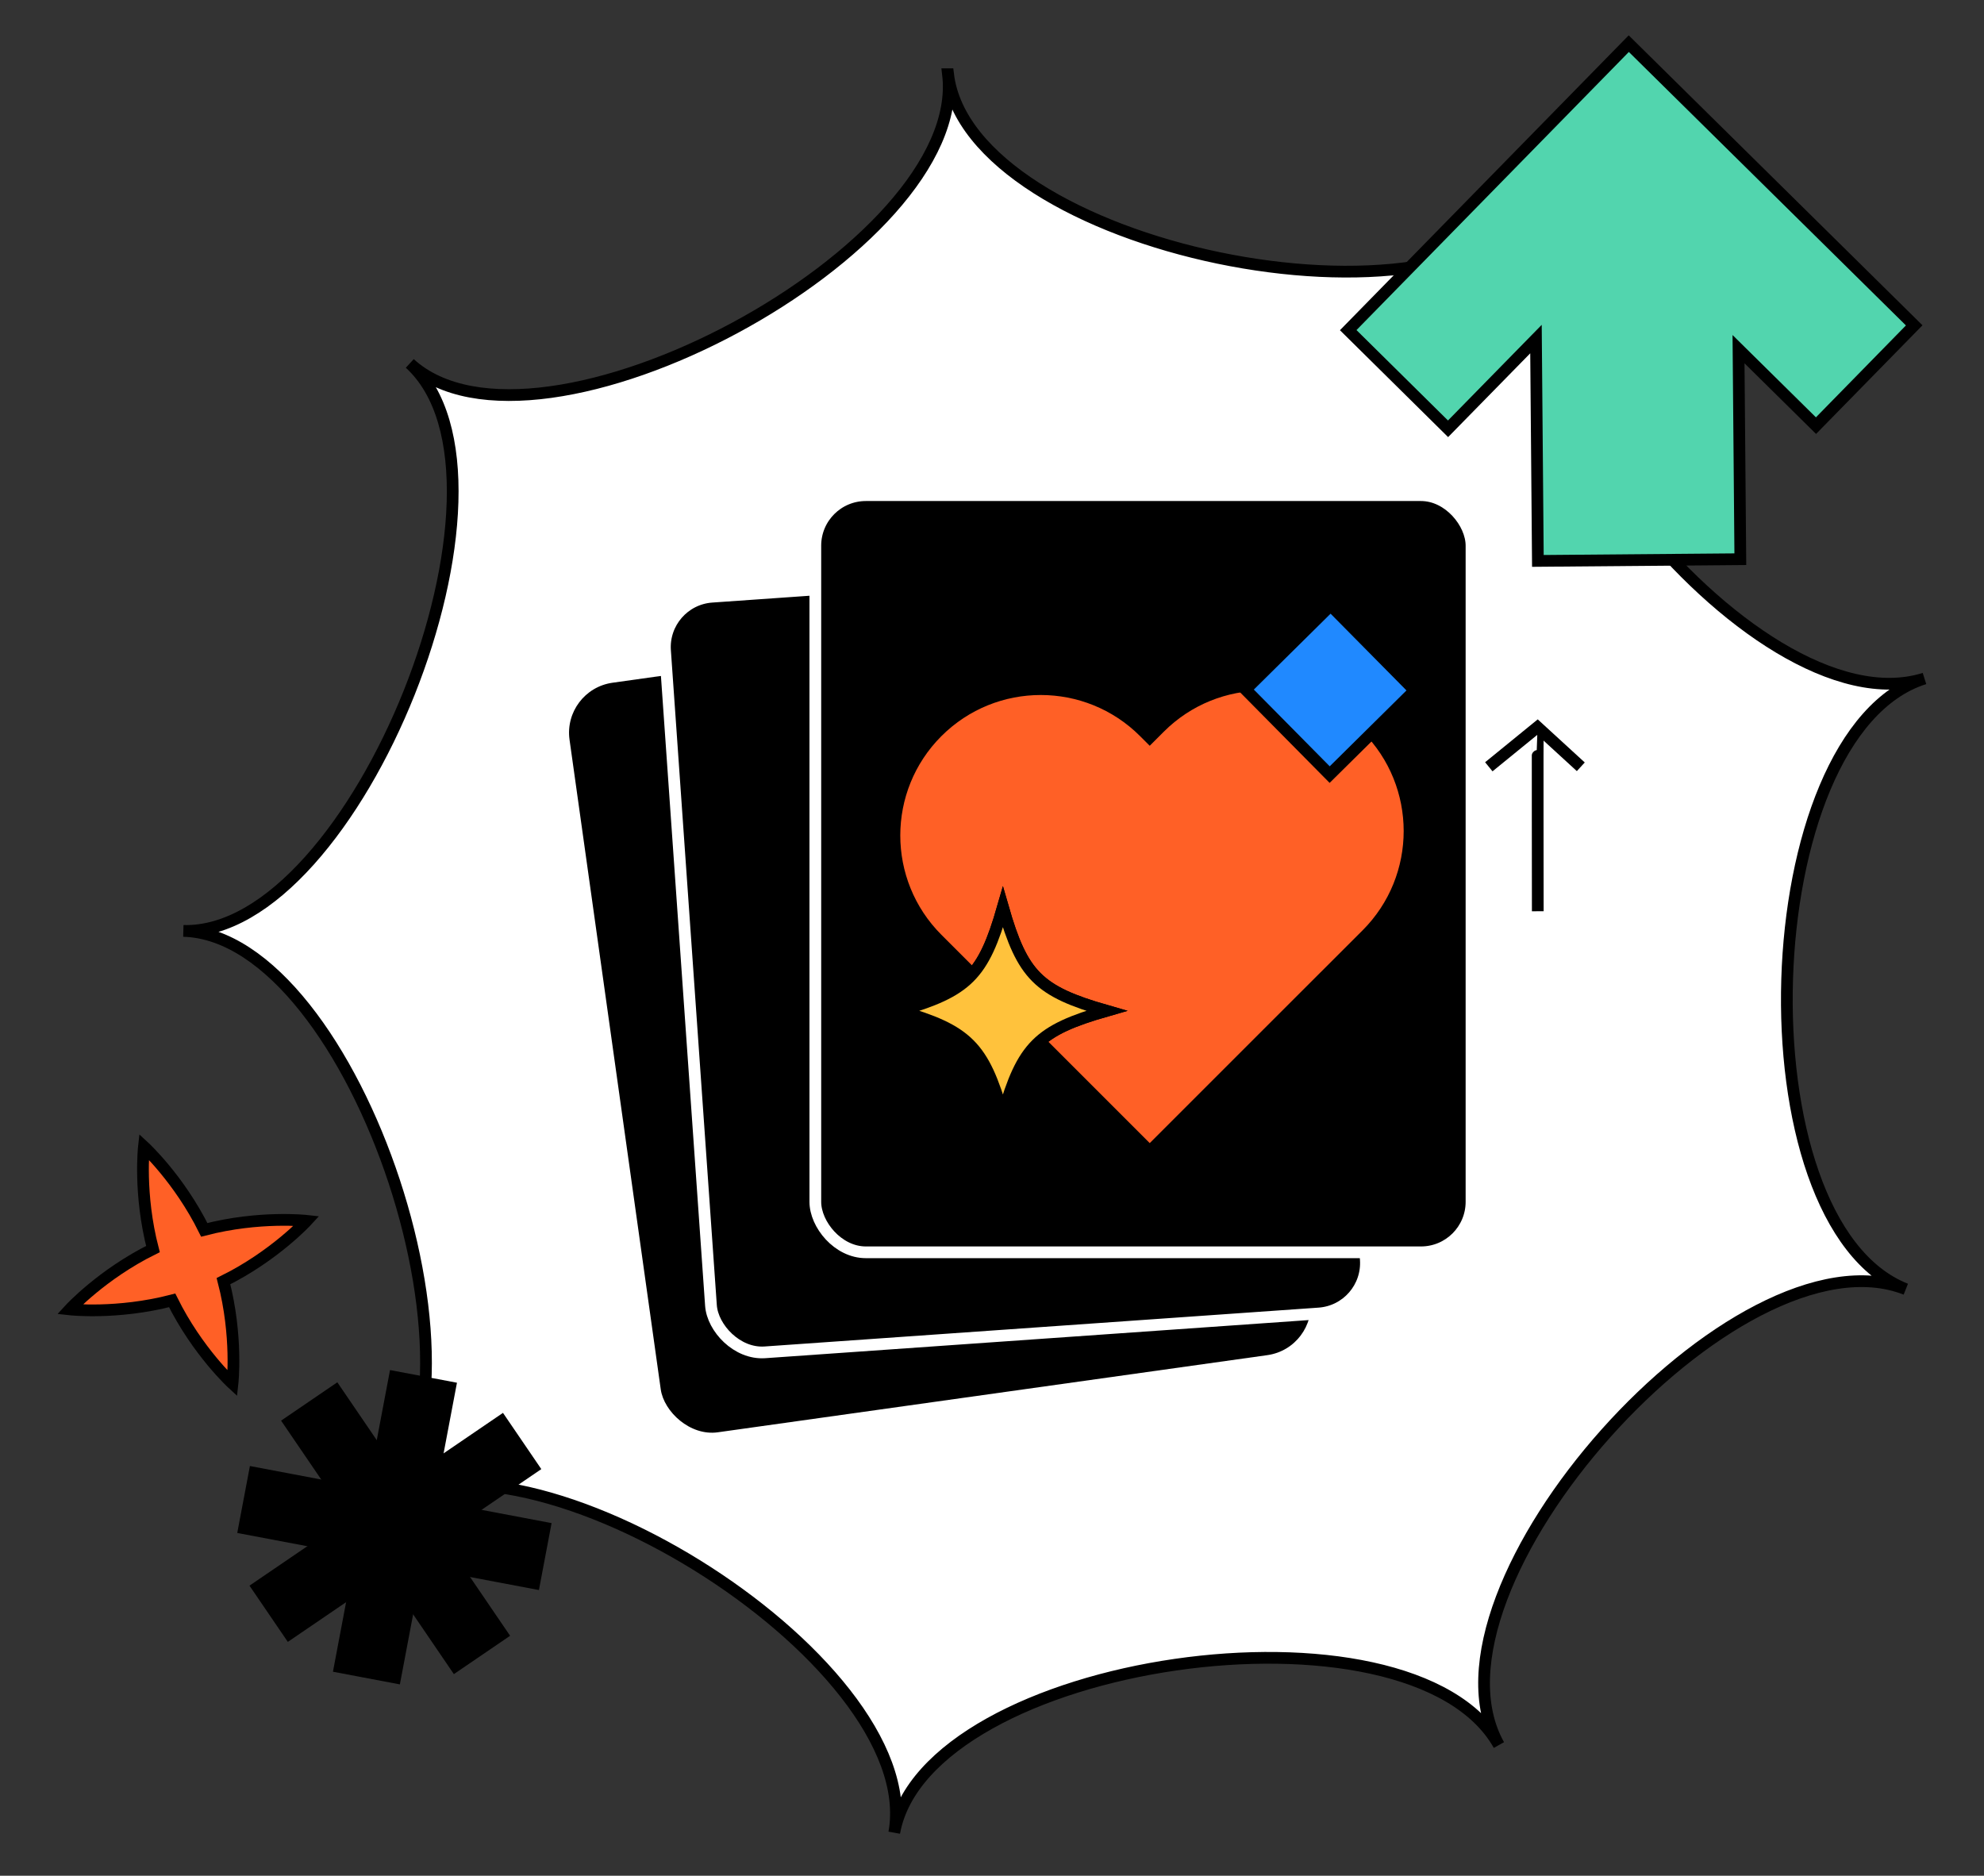 <svg viewBox="0 0 220 208" xmlns="http://www.w3.org/2000/svg"><rect x="0" y="0" width="220" height="208" fill="#333333" stroke="none"/><path d="m105.12 8.23c2.33 19.32-45.53 45.04-59.68 32.07 14.16 12.97-5.97 63.43-25.11 62.93 19.13.5 36.14 52.09 21.22 64.35 14.93-12.26 61.12 16.33 57.61 35.65 3.51-19.32 57.27-27.12 67.05-9.72-9.78-17.4 26.39-57.93 45.12-50.55-18.72-7.38-17.06-61.68 2.07-67.72-19.13 6.04-52.76-36.62-41.94-53.21-10.82 16.59-64.01 5.53-66.33-13.8z" fill="#fff"/><path d="m105.12 8.23c2.33 19.32-45.53 45.04-59.68 32.07 14.16 12.97-5.97 63.43-25.11 62.93 19.13.5 36.14 52.09 21.22 64.35 14.93-12.26 61.12 16.33 57.61 35.65 3.51-19.32 57.27-27.12 67.05-9.72-9.78-17.4 26.39-57.93 45.12-50.55-18.72-7.38-17.06-61.68 2.07-67.72-19.13 6.04-52.76-36.62-41.94-53.21-10.82 16.59-64.01 5.53-66.33-13.8z" fill="none" stroke="#000" stroke-width="1.3"/><rect height="83.96" rx="5.6" transform="matrix(-.99 .139 -.139 -.99 223.07 210.36)" width="72.76" x="67.8" y="71"/><path d="m165.09 85.03 5.4-4.4 4.8 4.4" fill="none" stroke="#000" stroke-miterlimit="10" stroke-width="1.3"/><path d="m170.52 101.05s-.03-20.42 0-20.42" fill="none" stroke="#000" stroke-miterlimit="10" stroke-width="1.3"/><rect height="83.96" rx="5.6" stroke="#fff" stroke-miterlimit="10" stroke-width="1.3" transform="matrix(.998 -.07 .07 .998 -7.11 8.11)" width="72.76" x="76.14" y="63.91"/><rect height="83.96" rx="5.6" stroke="#fff" stroke-miterlimit="10" stroke-width="1.3" transform="matrix(-1 -0 0 -1 253.58 193.78)" width="72.76" x="90.41" y="54.91"/><path d="m151.08 81.14c-6.08-6.08-15.95-6.08-22.03 0l-1.56 1.56-1.07-1.07c-6.08-6.08-15.95-6.08-22.03 0s-6.08 15.95 0 22.03l11.02 11.02s12.08 12.08 12.08 12.08l12.58-12.58s11.02-11.01 11.02-11.01c6.08-6.08 6.08-15.95 0-22.03z" fill="#ff6026"/><g stroke="#000"><path d="m140.9 69.95h13.27v13.27h-13.27z" fill="#2089ff" stroke-miterlimit="10" stroke-width="1.3" transform="matrix(.711 -.703 .703 .711 -11.24 125.78)"/><path d="m122.69 112.09c-7.55 2.17-9.31 3.93-11.48 11.48-2.17-7.55-3.93-9.31-11.48-11.48 7.55-2.17 9.31-3.93 11.48-11.48 2.17 7.55 3.93 9.31 11.48 11.48z" fill="#ffc23c" stroke-miterlimit="10" stroke-width="1.3"/><path d="m122.69 112.09c-7.55 2.17-9.31 3.93-11.48 11.48-2.17-7.55-3.93-9.31-11.48-11.48 7.55-2.17 9.31-3.93 11.48-11.48 2.17 7.55 3.93 9.31 11.48 11.48z" fill="#ffc23c" stroke-miterlimit="10" stroke-width="1.3"/><path d="m212.26 36.08-31.65-31.24-31.11 31.77 11.07 10.94 9.75-9.95.21 24.6 22.45-.19-.2-23.29 8.59 8.48z" fill="#52d5ae" stroke-miterlimit="10" stroke-width="1.3"/><path d="m40.69 153.07h6.25v32.73h-6.25z" stroke-width="1.3" transform="matrix(.563 .826 -.826 .563 159.13 37.79)"/><path d="m40.69 153.07h6.25v32.73h-6.25z" stroke-width="1.3" transform="matrix(-.826 .563 -.563 -.826 175.45 284.75)"/><path d="m40.69 153.07h6.25v32.73h-6.25z" stroke-width="1.3" transform="matrix(-.186 .983 -.983 -.186 218.44 157.89)"/><path d="m40.69 153.07h6.25v32.73h-6.25z" stroke-width="1.3" transform="matrix(-.983 -.186 .186 -.983 55.35 344.06)"/><path d="m19.09 144.2c2.8 5.66 6.69 9.23 6.69 9.23s.59-5.24-1-11.36c5.66-2.8 9.23-6.69 9.23-6.69s-5.24-.59-11.36 1c-2.8-5.66-6.69-9.23-6.69-9.23s-.59 5.24 1 11.36c-5.66 2.8-9.23 6.69-9.23 6.69s5.24.59 11.36-1z" fill="#ff6026" stroke-width="1.3"/></g></svg>